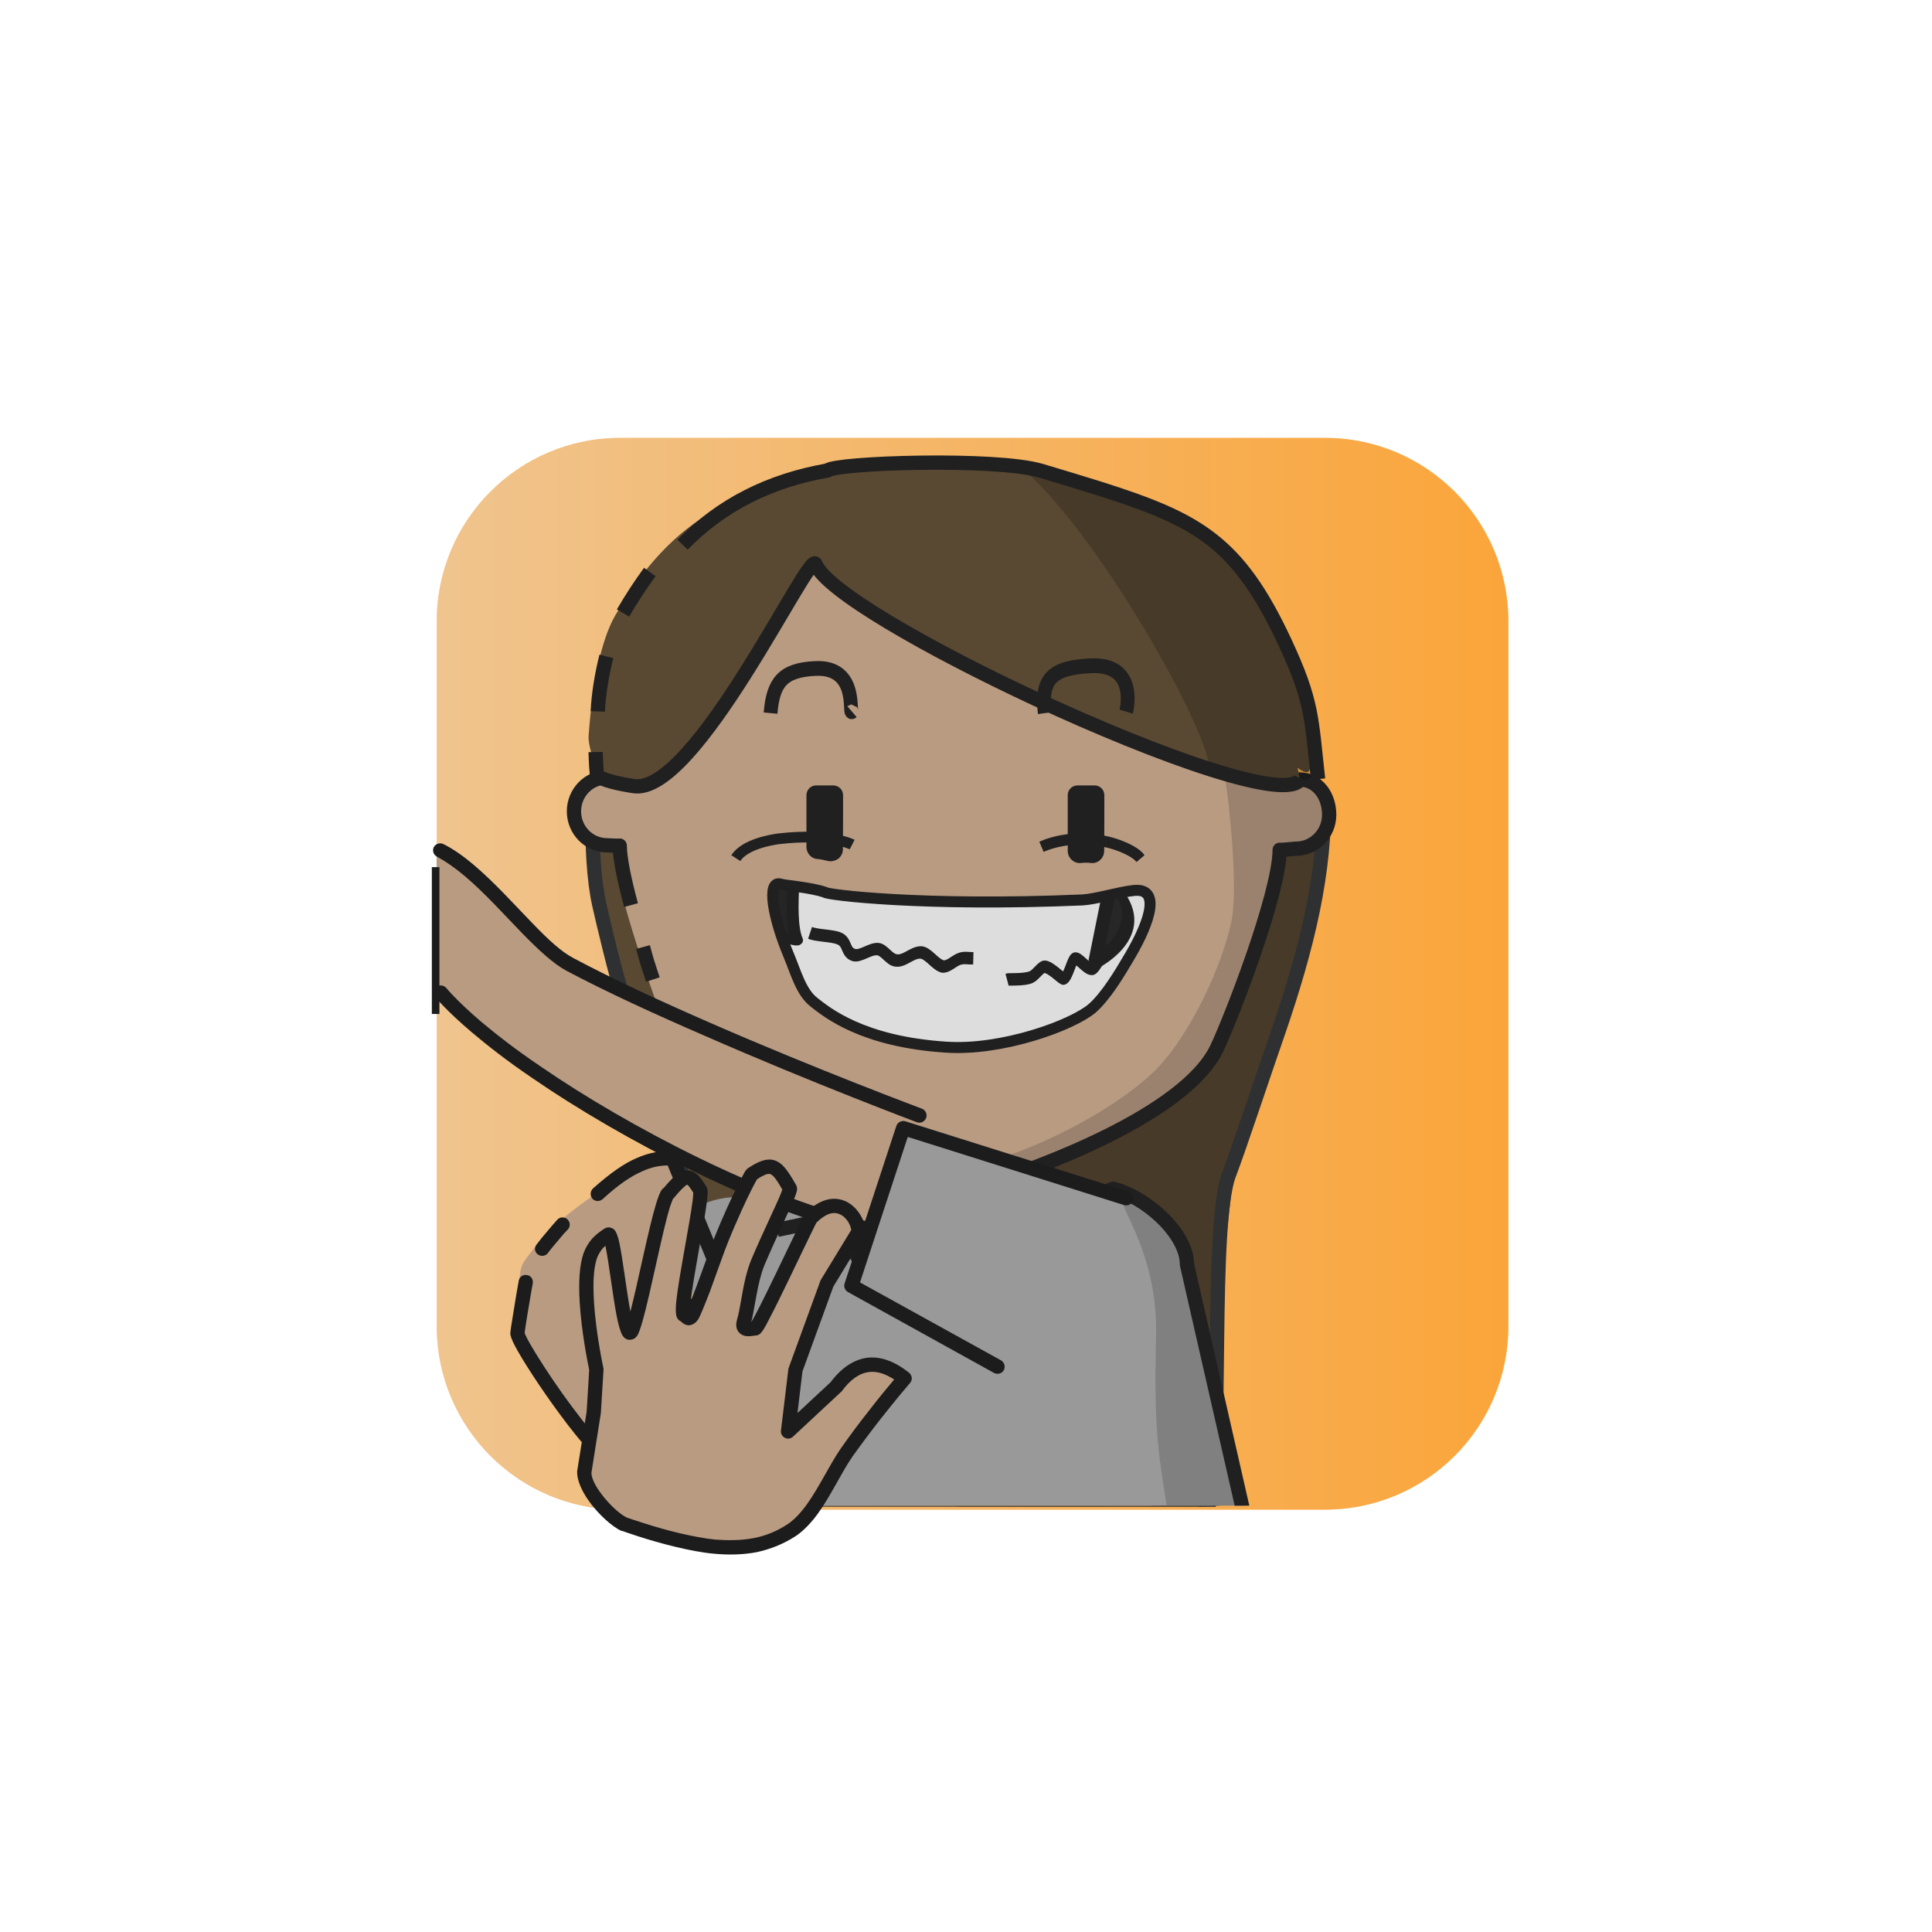 <?xml version="1.0" encoding="UTF-8" standalone="no"?>
<!DOCTYPE svg PUBLIC "-//W3C//DTD SVG 1.1//EN" "http://www.w3.org/Graphics/SVG/1.1/DTD/svg11.dtd">
<svg xmlns="http://www.w3.org/2000/svg" xmlns:xlink="http://www.w3.org/1999/xlink" xmlns:serif="http://www.serif.com/" width="100%" height="100%" viewBox="0 0 541 541" version="1.1" xml:space="preserve" style="fill-rule:evenodd;clip-rule:evenodd;stroke-linejoin:round;stroke-miterlimit:2;">
    <g transform="matrix(1,0,0,1,-9956,-722)">
        <g id="Rover" transform="matrix(0.92,0,0,1.307,9991.03,709.724)">
            <rect x="-37.05" y="10.062" width="586.957" height="413.292" style="fill:none;"/>
            <g transform="matrix(1.602,0,0,1.182,72.819,85.186)">
                <g id="dessert">
                    <path d="M217.349,48.484C217.349,30.131 201.756,15.253 182.522,15.253L48.59,15.253C29.355,15.253 13.763,30.131 13.763,48.484L13.763,176.277C13.763,194.63 29.355,209.508 48.59,209.508L182.522,209.508C201.756,209.508 217.349,194.63 217.349,176.277L217.349,48.484Z" style="fill:rgb(255,207,148);"/>
                    <clipPath id="_clip1">
                        <path d="M217.349,48.484C217.349,30.131 201.756,15.253 182.522,15.253L48.59,15.253C29.355,15.253 13.763,30.131 13.763,48.484L13.763,176.277C13.763,194.63 29.355,209.508 48.59,209.508L182.522,209.508C201.756,209.508 217.349,194.63 217.349,176.277L217.349,48.484Z"/>
                    </clipPath>
                    <g clip-path="url(#_clip1)">
                        <g transform="matrix(0.535,0,0,0.558,-6.599,-251.659)">
                            <rect x="32.765" y="466.616" width="392.585" height="379.107" style="fill:url(#_Linear2);"/>
                        </g>
                    </g>
                </g>
            </g>
        </g>
    </g>
    <defs>
        <linearGradient id="_Linear2" x1="0" y1="0" x2="1" y2="0" gradientUnits="userSpaceOnUse" gradientTransform="matrix(559.804,7.5,-8.202,511.836,-19.922,646.13)"><stop offset="0" style="stop-color:rgb(238,201,155);stop-opacity:1"/><stop offset="1" style="stop-color:rgb(254,155,31);stop-opacity:1"/></linearGradient>
    </defs>
<g transform="matrix(1,0,0,1,-3288,-10013)">
        <g id="MVQUky_b1_h16_bg_longNeat" transform="matrix(0.92,0,0,1.307,3322.64,9999.95)">
            <rect x="-37.05" y="10.062" width="586.957" height="413.292" style="fill:none;"/>
            <g id="MVQUky_border_mask" transform="matrix(1.602,0,0,1.182,72.819,85.186)">
                <path d="M81.325,15.253L48.59,15.253C29.355,15.253 13.763,30.131 13.763,48.484L13.763,176.277C13.763,194.63 29.355,209.508 48.59,209.508L182.522,209.508C201.756,209.508 217.349,194.63 217.349,176.277C217.349,140.58 217.349,84.182 217.349,48.484C217.349,30.131 201.756,15.253 182.521,15.253L81.325,15.253" style="fill:none;"/>
                <clipPath id="MVQUky__clip1">
                    <path d="M81.325,15.253L48.59,15.253C29.355,15.253 13.763,30.131 13.763,48.484L13.763,176.277C13.763,194.63 29.355,209.508 48.59,209.508L182.522,209.508C201.756,209.508 217.349,194.63 217.349,176.277C217.349,140.58 217.349,84.182 217.349,48.484C217.349,30.131 201.756,15.253 182.521,15.253L81.325,15.253"/>
                </clipPath>
                <g clip-path="url(#MVQUky__clip1)">
                    <g transform="matrix(0.679,0,0,0.648,-262.863,-19.5)">
                        <g id="Hair-back" serif:id="MVQUky_Hair back">
                            <g id="MVQUky_Layer4">
                                <path d="M654.292,161.286C655.385,144.532 594.001,156.338 546.616,156.347C508.912,156.355 452.031,139.032 452.218,160.978C452.327,173.82 453.306,185.61 454.909,192.824C457.144,202.88 458.965,205.311 462.241,217.825C464.832,227.721 467.726,238.413 471.615,247.488C478.193,262.836 482.723,340.741 487.895,356.255C488.9,359.271 495.545,364.736 498.604,366.266C506.61,370.269 518.078,364.864 526.539,365.805C548.112,368.201 568.699,365.036 589.842,365.036C594.32,365.036 607.544,367.466 610.703,366.112C613.53,364.9 621.044,356.08 621.661,353.611C625.323,338.963 627.736,264.453 633.077,250.566C635.754,243.606 640.375,227.715 642.841,220.67C650.588,198.537 652.78,184.446 654.292,161.286Z" style="fill:rgb(89,73,50);"/>
                                <path d="M655.129,157.814C655.351,142.202 567.168,161.191 503.712,157.303C478.044,155.731 490.55,198.092 488.987,219.883C487.805,236.364 502.503,361.86 509.865,345.437C511.697,341.35 607.544,367.466 610.703,366.112C613.53,364.9 622.738,355.455 623.355,352.986C627.017,338.339 626.003,272.527 631.345,258.639C634.022,251.68 636.919,237.384 639.385,230.339C647.535,207.054 654.782,182.283 655.129,157.814Z" style="fill-opacity:0.2;"/>
                                <path d="M451.398,157.865C451.181,168.422 451.738,178.118 453.245,184.896C454.397,190.081 457.851,204.577 459.714,210.134C459.714,210.134 475.78,257.136 476.834,262.245C479.239,273.901 484.471,345.125 488.066,355.911C489.072,358.927 495.545,364.736 498.604,366.266C506.61,370.269 518.078,364.864 526.539,365.805C548.112,368.201 568.699,365.036 589.842,365.036C594.32,365.036 607.544,367.466 610.703,366.112C613.53,364.9 623.411,354.693 624.028,352.224C627.69,337.577 624.146,274.285 629.488,260.397C632.165,253.437 639.562,231.164 642.028,224.118C649.876,201.696 655.973,179.974 656.039,158.106" style="fill:none;stroke:rgb(46,48,50);stroke-width:4px;"/>
                            </g>
                        </g>
                    </g>
                </g>
            </g>
        </g>
    </g><g transform="matrix(1,0,0,1,-3922,-6220)">
        <g id="M4RUy0_Rover" transform="matrix(0.92,0,0,1.307,3957.03,6207.11)">
            <rect x="-37.05" y="10.062" width="586.957" height="413.292" style="fill:none;"/>
            <g transform="matrix(1.602,0,0,1.182,71.469,84.805)">
                <g id="M4RUy0_skins">
                    <g id="Oval-N-white" serif:id="M4RUy0_Oval N white">
                        <path d="M217.349,48.484C217.349,30.131 201.756,15.253 182.522,15.253L48.59,15.253C29.355,15.253 13.763,30.131 13.763,48.484L13.763,176.277C13.763,194.63 29.355,209.508 48.59,209.508L182.522,209.508C201.756,209.508 217.349,194.63 217.349,176.277L217.349,48.484Z" style="fill:none;"/>
                        <clipPath id="M4RUy0__clip1">
                            <path d="M217.349,48.484C217.349,30.131 201.756,15.253 182.522,15.253L48.59,15.253C29.355,15.253 13.763,30.131 13.763,48.484L13.763,176.277C13.763,194.63 29.355,209.508 48.59,209.508L182.522,209.508C201.756,209.508 217.349,194.63 217.349,176.277L217.349,48.484Z"/>
                        </clipPath>
                        <g clip-path="url(#M4RUy0__clip1)">
                            <g id="M4RUy0_skin2" transform="matrix(0.416,0,0,0.564,8.745,-26.529)">
                                <g>
                                    <g transform="matrix(1.63,0,0,1.148,-861.8,-526.88)">
                                        <path d="M653.995,745.403L626.844,825.589L730.109,826.205L754.744,824.438C754.379,807.425 742.043,784.751 742.407,771.97C742.525,767.841 743.028,756.925 736,754.678L708.423,745.403L708.423,716.914L653.995,716.914L653.995,745.403Z" style="fill:rgb(185,155,130);stroke:rgb(32,32,32);stroke-width:4px;"/>
                                    </g>
                                    <g transform="matrix(1.63,0,0,1.148,-1053.36,-526.88)">
                                        <path d="M739.621,781.29L737.459,802.601C737.451,802.718 737.455,802.834 737.471,802.95L738.738,814.005C738.738,814.005 738.855,824.631 738.855,824.631C739.866,825.167 740.319,825.607 740.869,825.599C741.419,825.592 741.859,825.139 741.851,824.589L742.855,824.575L742.671,813.857C742.67,813.779 742.664,813.701 742.654,813.623L740.953,802.606C740.953,802.606 741.61,781.422 741.61,781.422C741.647,780.873 741.231,780.398 740.682,780.361C740.133,780.325 739.658,780.741 739.621,781.29Z" style="fill:rgb(32,32,32);"/>
                                    </g>
                                    <g transform="matrix(1.63,0,0,1.148,-863.62,-526.88)">
                                        <path d="M739.621,781.417L740.19,802.622C740.19,802.622 738.749,813.669 738.749,813.669C738.74,813.75 738.736,813.831 738.737,813.913L738.855,824.631C739.866,825.167 740.319,825.607 740.869,825.599C741.419,825.592 741.859,825.139 741.851,824.589L742.855,824.575L742.673,813.954C742.673,813.954 743.676,802.909 743.676,802.909C743.687,802.809 743.69,802.709 743.684,802.609L741.611,781.294C741.577,780.745 741.103,780.327 740.554,780.361C740.005,780.395 739.587,780.868 739.621,781.417Z" style="fill:rgb(32,32,32);"/>
                                    </g>
                                </g>
                            </g>
                            <g id="skin21" serif:id="M4RUy0_skin2">
                            </g>
                        </g>
                    </g>
                </g>
            </g>
            <g transform="matrix(1.602,0,0,1.182,71.469,84.805)">
                <g id="M4RUy0_shirts">
                    <g id="M4RUy0_blueShirt">
                        <path d="M217.349,48.484C217.349,30.131 201.756,15.253 182.522,15.253L48.59,15.253C29.355,15.253 13.763,30.131 13.763,48.484L13.763,176.277C13.763,194.63 29.355,209.508 48.59,209.508L182.522,209.508C201.756,209.508 217.349,194.63 217.349,176.277L217.349,48.484Z" style="fill:none;"/>
                        <clipPath id="M4RUy0__clip2">
                            <path d="M217.349,48.484C217.349,30.131 201.756,15.253 182.522,15.253L48.59,15.253C29.355,15.253 13.763,30.131 13.763,48.484L13.763,176.277C13.763,194.63 29.355,209.508 48.59,209.508L182.522,209.508C201.756,209.508 217.349,194.63 217.349,176.277L217.349,48.484Z"/>
                        </clipPath>
                        <g clip-path="url(#M4RUy0__clip2)">
                            <g transform="matrix(0.835,0,0,0.796,-128.461,-41.088)">
                                <path d="M231.246,276.63L224.616,255.898C224.616,248.626 232.518,244.542 239.79,244.542L266.403,248.3C265.874,249.649 265.592,251.068 265.592,252.533C265.592,261.364 275.842,268.533 288.467,268.533C301.092,268.533 311.342,261.364 311.342,252.533C311.342,251.068 311.06,249.649 310.532,248.3L324.256,242.66C331.528,242.66 342.273,252.598 342.273,259.87C342.273,259.87 357.091,317.261 355.019,316.861L349.646,344.332L238.526,346.853L240.472,312.841L239.016,301.524C237.944,301.324 240.206,279.946 240.006,278.074L231.246,276.63Z" style="fill:rgb(153,153,153);"/>
                            </g>
                            <g transform="matrix(0.835,0,0,0.796,-128.461,-41.088)">
                                <path d="M349.646,344.332C349.646,344.332 340.271,333.881 338.444,321.388C336.095,305.327 334.343,300.924 335.001,276.281C335.425,260.411 328.874,250.054 327.743,246.846C326.113,242.229 332.964,246.846 332.964,246.846C337.557,247.349 340.264,255.445 342.273,259.87C342.273,259.87 357.091,317.261 355.019,316.861L349.646,344.332Z" style="fill:rgb(32,32,32);fill-opacity:0.2;"/>
                            </g>
                            <g transform="matrix(0.835,0,0,0.796,-128.461,-41.088)">
                                <path d="M248.813,252.011L266.403,248.3C265.874,249.649 265.592,251.068 265.592,252.533C265.592,261.364 275.842,268.533 288.467,268.533C301.092,268.533 311.342,261.364 311.342,252.533C311.342,251.068 311.06,249.649 310.532,248.3L325.235,242.66C332.437,244.422 342.036,252.657 342.036,259.929L355.019,316.861" style="fill:none;stroke:rgb(32,32,32);stroke-width:3.25px;"/>
                            </g>
                            <g transform="matrix(0.679,0,0,0.648,-87.407,-8.989)">
                                <path d="M237.775,349.642C238.228,349.55 238.018,349.262 237.657,348.982C237.669,348.778 237.682,348.549 237.673,348.329C237.539,344.984 237.543,337.581 237.613,332.287C237.617,331.899 237.549,331.108 237.422,330.12C237.11,327.705 236.453,323.891 236.459,322.857L235.941,294.929C235.955,294.408 235.544,293.975 235.024,293.961C234.504,293.947 234.07,294.357 234.056,294.878C233.71,299.824 233.305,305.584 232.974,311.628C232.772,315.297 232.617,319.06 232.447,322.799C232.435,323.209 232.489,323.994 232.596,324.963C232.866,327.424 233.477,331.289 233.463,332.248C233.432,337.616 233.476,345.123 233.651,348.514C233.698,349.441 233.765,350.105 233.828,350.415C234.064,351.574 234.83,351.938 235.086,352.042C236.105,352.466 237.277,351.983 237.701,350.964C237.882,350.528 237.898,350.064 237.775,349.642ZM236.925,348.507C237.239,348.706 237.484,348.983 237.643,349.302C237.638,349.524 237.658,349.665 237.757,349.647L237.775,349.642C237.742,349.525 237.697,349.411 237.643,349.302C237.644,349.208 237.651,349.099 237.657,348.982C237.43,348.804 237.143,348.629 236.925,348.507Z" style="fill:rgb(32,32,32);"/>
                            </g>
                        </g>
                    </g>
                </g>
            </g>
            <g id="M4RUy0_border_mask" transform="matrix(1.602,0,0,1.182,72.819,85.186)">
                <path d="M217.349,48.484C217.349,30.131 201.756,15.253 182.522,15.253L48.59,15.253C29.355,15.253 13.763,30.131 13.763,48.484L13.763,176.277C13.763,194.63 29.355,209.508 48.59,209.508L182.522,209.508C201.756,209.508 217.349,194.63 217.349,176.277L217.349,48.484Z" style="fill:none;"/>
            </g>
            <g transform="matrix(1.031,-0.242,0.343,0.726,-13228.7,-9911.19)">
                <path d="M7459.06,16581.1L7478.48,16546.6C7478.48,16546.6 7491.79,16546.9 7494.57,16550.8C7491.79,16546.9 7500.73,16507.4 7500.73,16507.4C7494.38,16505.2 7473.13,16509.9 7460.6,16516.3C7458.42,16517.4 7453.19,16520.8 7451.86,16522C7450.08,16523.5 7449.06,16526.9 7448.8,16527.7L7443.81,16539.4C7443.81,16539.4 7454.11,16577.3 7459.06,16581.1Z" style="fill:rgb(185,155,130);"/>
            </g>
            <g transform="matrix(1.031,-0.242,0.343,0.726,-13228.7,-9911.19)">
                <path d="M7456.56,16576.1C7456.43,16575.9 7456.3,16575.7 7456.19,16575.4C7454.5,16571.8 7452.46,16565.9 7450.64,16560C7448.82,16554 7447.24,16547.9 7446.47,16544C7446.26,16542.9 7446.11,16542 7446.04,16541.3C7446.03,16541.1 7446.02,16540.8 7446.02,16540.7C7446.28,16540.1 7447.32,16538.1 7448.47,16535.9C7450.23,16532.6 7452.29,16528.7 7452.54,16528.3C7453.09,16527.3 7452.77,16526.1 7451.82,16525.6C7450.86,16525 7449.64,16525.3 7449.08,16526.3C7448.79,16526.8 7446.15,16531.7 7444.25,16535.4C7443.12,16537.5 7442.25,16539.3 7442.16,16539.6C7442.14,16539.6 7442.13,16539.7 7442.12,16539.7C7441.99,16540.2 7441.99,16541.4 7442.24,16543C7442.95,16547.6 7445.41,16556.9 7448.07,16565.1C7449.75,16570.3 7451.51,16575.1 7452.96,16577.9C7453.98,16579.9 7455.05,16581.1 7455.77,16581.5C7456.69,16582 7457.81,16581.6 7458.36,16580.8L7479.17,16548C7479.17,16548 7503.35,16552.2 7503.35,16552.2C7503.95,16552.4 7504.57,16552.2 7505.03,16551.8C7505.49,16551.4 7505.73,16550.8 7505.69,16550.1L7502.73,16507.2C7502.67,16506.4 7502.13,16505.7 7501.36,16505.5C7498.22,16504.4 7495.13,16503.8 7491.17,16504.2C7487.48,16504.5 7483,16505.8 7476.93,16508.4C7475.92,16508.9 7475.46,16510.1 7475.91,16511.1C7476.35,16512.1 7477.53,16512.5 7478.54,16512.1C7484.09,16509.6 7488.17,16508.5 7491.55,16508.2C7494.34,16507.9 7496.61,16508.2 7498.83,16508.9C7498.83,16508.9 7501.52,16547.9 7501.52,16547.9C7501.52,16547.9 7478.55,16543.8 7478.55,16543.8C7477.75,16543.6 7476.95,16544 7476.51,16544.7L7456.56,16576.1Z" style="fill:rgb(28,28,28);"/>
            </g>
            <g transform="matrix(1.031,-0.242,0.343,0.726,-13228.7,-9911.19)">
                <path d="M7464.77,16513.5C7463.86,16514 7462.72,16514.7 7461.56,16515.4C7459.87,16516.4 7458.13,16517.5 7456.99,16518.3C7456.07,16518.9 7455.82,16520.1 7456.43,16521C7457.04,16521.9 7458.28,16522.2 7459.2,16521.6C7460.31,16520.8 7461.99,16519.8 7463.62,16518.8C7464.69,16518.1 7465.74,16517.5 7466.59,16517.1C7467.57,16516.6 7467.96,16515.4 7467.46,16514.4C7466.96,16513.4 7465.75,16513 7464.77,16513.5Z" style="fill:rgb(28,28,28);"/>
            </g>
        </g>
    </g><g transform="matrix(1,0,0,1,-769,-1229)">
        <g id="Wj6UdD_Avatar_ssal" transform="matrix(0.92,0,0,1.307,803.469,1216.14)">
            <rect x="-37.05" y="10.062" width="586.957" height="413.292" style="fill:none;"/>
            <g transform="matrix(1.602,0,0,1.182,71.469,84.805)">
                <g id="Wj6UdD_skins">
                    <g id="Diamond-Face-White" serif:id="Wj6UdD_Diamond Face White">
                        <path d="M217.349,48.484C217.349,30.131 201.756,15.253 182.522,15.253L48.59,15.253C29.355,15.253 13.763,30.131 13.763,48.484L13.763,176.277C13.763,194.63 29.355,209.508 48.59,209.508L182.522,209.508C201.756,209.508 217.349,194.63 217.349,176.277L217.349,48.484Z" style="fill:none;"/>
                        <clipPath id="Wj6UdD__clip1">
                            <path d="M217.349,48.484C217.349,30.131 201.756,15.253 182.522,15.253L48.59,15.253C29.355,15.253 13.763,30.131 13.763,48.484L13.763,176.277C13.763,194.63 29.355,209.508 48.59,209.508L182.522,209.508C201.756,209.508 217.349,194.63 217.349,176.277L217.349,48.484Z"/>
                        </clipPath>
                        <g clip-path="url(#Wj6UdD__clip1)">
                            <g id="Wj6UdD_skin2" transform="matrix(0.416,0,0,0.564,8.745,-26.529)">
                                <g transform="matrix(1.63,0,0,1.148,-1172.53,-2972.84)">
                                    <path d="M864.16,2864.12C860.114,2864.24 856.085,2863.56 852.301,2862.13C832.992,2854.62 799.821,2838.67 794.664,2825.71C790.777,2815.95 778.115,2780.67 778.03,2769.69C777.505,2769.78 776.834,2769.24 776.283,2769.24C771.151,2769.24 766.985,2764.98 766.985,2759.73C766.985,2754.48 771.151,2750.22 776.283,2750.22C777.408,2750.22 778.486,2750.43 779.484,2750.8C787.741,2705.8 826.123,2671.9 873.489,2671.9C920.892,2671.9 958.583,2706.45 966.797,2751.5C967.865,2751.06 969.031,2750.82 970.252,2750.82C975.384,2750.82 978.596,2755.44 978.596,2760.68C978.596,2765.93 974.43,2770.19 969.298,2770.19C968.651,2770.19 965.336,2770.63 964.727,2770.5C964.638,2782.94 947.912,2822.2 944.396,2830.64C938.364,2845.13 886.986,2863.79 883.043,2863.58C882.992,2863.56 882.939,2863.56 882.886,2863.56C882.875,2863.55 871.459,2863.9 864.16,2864.12Z" style="fill:rgb(185,155,130);"/>
                                </g>
                                <g transform="matrix(1.63,0,0,1.148,-1172.53,-2972.84)">
                                    <path d="M782.977,2785.98C781.125,2779.09 779.835,2772.98 779.806,2769.33C779.282,2769.43 776.834,2769.24 776.283,2769.24C771.151,2769.24 766.985,2764.98 766.985,2759.73C766.985,2754.48 771.151,2750.22 776.283,2750.22C777.408,2750.22 778.486,2750.43 779.484,2750.8C787.741,2705.8 826.123,2671.9 873.489,2671.9C920.892,2671.9 958.583,2706.45 966.797,2751.5C967.865,2751.06 969.031,2750.82 970.252,2750.82C975.384,2750.82 978.596,2755.44 978.596,2760.68C978.596,2765.93 974.43,2770.19 969.298,2770.19C968.651,2770.19 965.336,2770.63 964.727,2770.5C964.638,2782.94 951.064,2817.76 947.137,2826.02C938.242,2844.73 896.327,2859.82 883.335,2863.86C880.753,2864.52 878.096,2864.83 875.431,2864.81C872.226,2864.84 868.338,2864.8 868.338,2864.8C865.327,2864.82 841.488,2858.47 824.646,2847.78" style="fill:none;stroke:rgb(32,32,32);stroke-width:4px;"/>
                                </g>
                                <g transform="matrix(1.63,0,0,1.148,-1172.53,-2972.84)">
                                    <path d="M815.887,2842.19C811.429,2839.36 811.013,2839.5 807.316,2836.62" style="fill:none;stroke:rgb(32,32,32);stroke-width:4px;"/>
                                </g>
                                <g transform="matrix(1.63,0,0,1.148,-1172.53,-2972.84)">
                                    <path d="M799.145,2829C795.797,2825.92 796.278,2825.81 795.286,2823.31C794.407,2821.11 795.052,2822.57 793.615,2818.5" style="fill:none;stroke:rgb(32,32,32);stroke-width:4px;"/>
                                </g>
                                <g transform="matrix(1.63,0,0,1.148,-1172.53,-2972.84)">
                                    <path d="M789.096,2806.82C787.361,2801.46 787.727,2802.91 786.332,2797.72" style="fill:none;stroke:rgb(32,32,32);stroke-width:4px;"/>
                                </g>
                                <g transform="matrix(2.005,0,0,1.412,-329.647,-22.317)">
                                    <g id="Wj6UdD_shadow_norm">
                                        <path d="M289.848,239.971C286.496,240.132 270.888,236.759 269.047,235.063C266.671,232.875 281.963,234.985 288.04,235.279C298.411,235.78 322.66,225.143 334.938,213.687C342.013,207.085 349.852,192.172 352.765,179.885C354.551,172.349 352.513,153.188 351.442,146.296C348.841,129.564 345.04,122.302 344.908,121.983C332.488,91.857 277.797,82.791 289.848,82.791C328.387,82.791 359.764,111.131 366.442,147.75C367.31,147.394 368.258,147.198 369.251,147.198C373.423,147.198 374.713,151.261 374.713,155.527C374.713,159.793 371.625,162.417 367.453,162.417C366.927,162.417 364.366,162.999 363.87,162.894C364.516,167.562 349.041,212.462 345.898,214.59C331.439,224.38 304.44,239.268 289.848,239.971Z" style="fill:rgb(32,32,32);fill-opacity:0.2;"/>
                                    </g>
                                </g>
                            </g>
                        </g>
                    </g>
                </g>
            </g>
        </g>
    </g><g transform="matrix(1,0,0,1,-2635,-10013)">
        <g id="ox4UO9_b1_h16_fg_longNeat" transform="matrix(0.92,0,0,1.307,2669.3,9999.95)">
            <rect x="-37.05" y="10.062" width="586.957" height="413.292" style="fill:none;"/>
            <g transform="matrix(1.087,0,0,0.765,60.776,60.156)">
                <g id="Hair-front" serif:id="ox4UO9_Hair front">
                    <g id="ox4UO9_hair3-1">
                        <g transform="matrix(1,0,0,1,-11471.3,-416.502)">
                            <path d="M11545.9,557.078C11545.7,560.461 11548.9,568.479 11548.7,568.479C11551.8,570.589 11557,570.045 11558.3,570.287C11575.6,573.441 11607.2,504.773 11608.9,509.053C11612.9,518.967 11679.5,555.277 11717.2,566.189C11733.7,570.973 11744.4,570.039 11744.9,568.756C11745,568.656 11744.8,567.617 11744.4,565.968C11747.3,567.971 11747.9,567.367 11748.1,564.822C11748.9,548.786 11748,546.279 11740.8,530.901C11727.7,502.828 11715.6,497.015 11688.5,488.353C11685.2,487.309 11669.2,482.422 11665.9,481.431C11653.2,477.671 11611.5,482.58 11609.4,484.73C11600.7,486.78 11590.1,488.959 11581.6,493.624C11570.1,499.915 11561.1,509.973 11553.4,523.217C11549.2,530.396 11546.9,543.232 11545.9,557.078Z" style="fill:rgb(89,73,50);"/>
                        </g>
                        <g transform="matrix(1,0,0,1,-491.973,-1.81)">
                            <path d="M688.615,67.946C711.47,88.034 743.535,147.442 739.891,151.74C739.523,152.174 755.185,155.684 762.997,155.647C766.552,155.63 772.006,152.677 771.791,152.24C771.523,151.694 765.557,125.294 759.846,114.432C743.227,82.821 724.375,80.852 707.644,72.954C702.608,70.577 685.674,65.361 688.615,67.946Z" style="fill-opacity:0.2;"/>
                        </g>
                        <g transform="matrix(1,0,0,1,-376.269,2.589)">
                            <path d="M455.854,115.655C454.551,120.818 453.618,126.608 453.453,131.071" style="fill:none;stroke:rgb(32,32,32);stroke-width:4px;"/>
                        </g>
                        <g transform="matrix(1,0,0,1,-376.269,2.589)">
                            <path d="M655.134,150.044C653.232,132.976 653.652,128.409 645.809,111.604C632.708,83.532 621.36,77.412 594.229,68.75C590.958,67.705 580.9,64.667 577.557,63.677C564.868,59.917 519.92,61.443 517.771,63.593C501.726,66.424 488.144,73.089 477.179,84.384" style="fill:none;stroke:rgb(32,32,32);stroke-width:4px;"/>
                        </g>
                        <g transform="matrix(1,0,0,1,-376.269,2.589)">
                            <path d="M468.013,92.025C465.359,95.643 462.862,99.483 460.512,103.511" style="fill:none;stroke:rgb(32,32,32);stroke-width:4px;"/>
                        </g>
                        <g transform="matrix(1,0,0,1,-491.973,-1.81)">
                            <path d="M568.553,146.848C568.573,148.366 568.788,153.491 569.066,153.643C572.299,155.404 577.799,156.138 579.017,156.361C596.256,159.515 628.505,89.874 630.136,94.187C632.883,101.448 661.5,117.867 691.79,131.971C726.219,148.004 762.809,161.047 766.018,154.255" style="fill:none;stroke:rgb(32,32,32);stroke-width:4px;"/>
                        </g>
                    </g>
                </g>
            </g>
        </g>
    </g><g transform="matrix(1,0,0,1,-786,-4999)">
        <g id="WDaUXm_b1_m9_HappyGrin" transform="matrix(0.92,0,0,1.307,820.486,4986.53)">
            <rect x="-37.05" y="10.062" width="586.957" height="413.292" style="fill:none;"/>
            <g transform="matrix(1.085,0.043,-0.061,0.764,-6222.71,-12086.6)">
                <g id="WDaUXm_mouths">
                    <path d="M6814.7,15699.3C6815.02,15700 6842.63,15701.8 6886.83,15697.4C6890.47,15697 6896.71,15694.7 6900.77,15694C6908.54,15692.5 6906.33,15701.9 6901.11,15712.1C6898.35,15717.5 6894.95,15723.9 6891.32,15727.5C6886.03,15732.6 6866.74,15740.9 6850.99,15740.7C6827.58,15740.5 6817.22,15732.9 6813.35,15730.2C6809.59,15727.6 6807.83,15722.1 6805.54,15717.4C6800.66,15707.4 6798.12,15696.9 6802.12,15697.7C6803.66,15698.1 6810.3,15698.1 6814.7,15699.3Z" style="fill:rgb(221,221,221);"/>
                    <clipPath id="WDaUXm__clip1">
                        <path d="M6814.7,15699.3C6815.02,15700 6842.63,15701.8 6886.83,15697.4C6890.47,15697 6896.71,15694.7 6900.77,15694C6908.54,15692.5 6906.33,15701.9 6901.11,15712.1C6898.35,15717.5 6894.95,15723.9 6891.32,15727.5C6886.03,15732.6 6866.74,15740.9 6850.99,15740.7C6827.58,15740.5 6817.22,15732.9 6813.35,15730.2C6809.59,15727.6 6807.83,15722.1 6805.54,15717.4C6800.66,15707.4 6798.12,15696.9 6802.12,15697.7C6803.66,15698.1 6810.3,15698.1 6814.7,15699.3Z"/>
                    </clipPath>
                    <g clip-path="url(#WDaUXm__clip1)">
                        <g transform="matrix(1.414,-0.137,0.119,1.229,-4687.81,-2673.69)">
                            <path d="M6806.72,15698.1C6808.14,15697.5 6804.89,15714 6806.84,15719.6C6806.93,15719.9 6802.08,15718.1 6801.96,15717.8C6797.41,15706.9 6801.1,15700.8 6806.12,15698.4C6806.32,15698.3 6806.51,15698.2 6806.72,15698.1Z" style="fill:rgb(37,37,37);stroke:rgb(32,32,32);stroke-width:2.32px;"/>
                        </g>
                        <g transform="matrix(3.309,1.738,-0.786,1.496,-3552.14,-19781.8)">
                            <path d="M6888.61,15709.5L6890.66,15722.3C6890.66,15722.3 6893.4,15712.4 6888.61,15709.5Z" style="fill:rgb(39,39,39);stroke:rgb(32,32,32);stroke-width:1.06px;"/>
                        </g>
                        <g transform="matrix(1.003,-0.119,0.04,1.277,-1022.65,-4001.29)">
                            <path d="M7213.77,16112.1C7212.52,16112.1 7211.13,16111.7 7209.74,16112.1C7208.27,16112.5 7206.81,16113.7 7205.36,16113.5C7203.15,16113 7201.14,16110.2 7199.01,16110.1C7196.55,16110 7194.53,16112 7192.14,16111.5C7190.38,16111.2 7188.88,16109 7187.17,16108.8C7185.13,16108.5 7182.47,16110.2 7180.65,16109.8C7177.9,16109.1 7178.87,16106.8 7176.21,16105.9C7174.4,16105.2 7169.94,16105 7168.17,16104.3" style="fill:none;stroke:rgb(32,32,32);stroke-width:2.72px;"/>
                        </g>
                        <g transform="matrix(0.989,-0.203,0.148,1.269,-2655.61,-3258.56)">
                            <path d="M7217.62,16110.8C7218.02,16110.7 7222.49,16111.5 7224.44,16111C7225.76,16110.7 7227.27,16109 7228.33,16109.2C7230.23,16109.6 7232.84,16112.5 7233.44,16112.4C7234.67,16112.2 7235.9,16108.6 7236.74,16108.4C7238.02,16108.2 7239.84,16111.2 7241.6,16111.2C7242.66,16111.1 7245.06,16107.5 7246.12,16107.2" style="fill:none;stroke:rgb(32,32,32);stroke-width:2.72px;"/>
                        </g>
                    </g>
                    <path d="M6814.7,15699.3C6815.02,15700 6842.63,15701.8 6886.83,15697.4C6890.47,15697 6896.71,15694.7 6900.77,15694C6908.54,15692.5 6906.33,15701.9 6901.11,15712.1C6898.35,15717.5 6894.95,15723.9 6891.32,15727.5C6886.03,15732.6 6866.74,15740.9 6850.99,15740.7C6827.58,15740.5 6817.22,15732.9 6813.35,15730.2C6809.59,15727.6 6807.83,15722.1 6805.54,15717.4C6800.66,15707.4 6798.12,15696.9 6802.12,15697.7C6803.66,15698.1 6810.3,15698.1 6814.7,15699.3Z" style="fill:none;stroke:rgb(32,32,32);stroke-width:3.08px;"/>
                </g>
            </g>
        </g>
    </g><g transform="matrix(1,0,0,1,-3213,-6220)">
        <g id="M7XUEX_Rover" transform="matrix(0.92,0,0,1.307,3247.69,6207.11)">
            <rect x="-37.05" y="10.062" width="586.957" height="413.292" style="fill:none;"/>
            <g transform="matrix(1.087,0,0,0.765,-7958.47,-12366)">
                <path d="M7544.26,16490C7544.26,16490 7482.63,16466.8 7446.4,16447.7C7436.4,16442.4 7422.46,16421.7 7409.06,16414.8L7409.06,16454.1C7409.06,16454.1 7417.24,16464.4 7437.11,16478C7460.94,16494.3 7499.32,16514.8 7530.2,16521.8" style="fill:rgb(185,155,130);"/>
            </g>
            <g transform="matrix(1.087,0,0,0.765,-7958.47,-12366)">
                <path d="M7408.66,16456.8C7408.66,16456.8 7411.59,16460.5 7419.03,16466.8C7423.17,16470.3 7428.73,16474.7 7435.98,16479.6C7448.17,16488 7464.14,16497.4 7480.98,16505.6C7497.3,16513.6 7514.45,16520.3 7529.76,16523.8C7530.84,16524 7531.91,16523.4 7532.15,16522.3C7532.4,16521.2 7531.72,16520.1 7530.64,16519.9C7515.6,16516.5 7498.77,16509.8 7482.73,16502C7466.08,16493.9 7450.29,16484.6 7438.24,16476.3C7431.12,16471.5 7425.67,16467.2 7421.61,16463.8C7414.58,16457.8 7411.79,16454.3 7411.79,16454.3C7411.1,16453.5 7409.84,16453.3 7408.98,16454C7408.12,16454.7 7407.97,16456 7408.66,16456.8Z" style="fill:rgb(28,28,28);"/>
            </g>
            <g transform="matrix(1.087,0,0,0.765,-7958.47,-12366)">
                <path d="M7544.97,16488.1C7544.97,16488.1 7515.77,16477.2 7485.77,16464.1C7472.25,16458.2 7458.57,16451.9 7447.33,16445.9C7443.88,16444.1 7440.09,16440.5 7436.03,16436.3C7430.79,16430.9 7425.15,16424.6 7419.33,16419.7C7416.59,16417.4 7413.8,16415.4 7410.99,16414C7410.02,16413.5 7408.81,16413.9 7408.3,16414.8C7407.79,16415.8 7408.17,16417 7409.15,16417.5C7411.71,16418.9 7414.26,16420.7 7416.77,16422.8C7422.48,16427.6 7428.01,16433.8 7433.16,16439.1C7437.57,16443.6 7441.73,16447.5 7445.47,16449.5C7456.78,16455.5 7470.56,16461.8 7484.18,16467.7C7514.27,16480.9 7543.56,16491.9 7543.56,16491.9C7544.59,16492.3 7545.75,16491.7 7546.13,16490.7C7546.52,16489.7 7546,16488.5 7544.97,16488.1Z" style="fill:rgb(28,28,28);"/>
            </g>
            <g transform="matrix(1.087,0,0,0.677,-97.237,-3771.09)">
                <path d="M176.747,5859.28L176.747,5905.75" style="fill:none;stroke:rgb(28,28,28);stroke-width:2.12px;"/>
            </g>
            <g transform="matrix(1.082,0.072,-0.102,0.762,-6241.26,-12860.2)">
                <path d="M7606.47,16508L7542.4,16494.4L7532.1,16539.6L7574.97,16558.4" style="fill:rgb(153,153,153);"/>
                <path d="M7606.89,16506.1L7542.82,16492.4C7541.75,16492.2 7540.69,16492.9 7540.45,16493.9L7530.15,16539.2C7529.94,16540.1 7530.42,16541.1 7531.3,16541.5L7574.17,16560.2C7575.18,16560.6 7576.36,16560.2 7576.81,16559.2C7577.25,16558.1 7576.78,16557 7575.77,16556.5L7534.42,16538.5C7534.42,16538.5 7543.91,16496.7 7543.91,16496.7C7543.91,16496.7 7606.05,16510 7606.05,16510C7607.13,16510.2 7608.19,16509.5 7608.42,16508.5C7608.65,16507.4 7607.96,16506.3 7606.89,16506.1Z" style="fill:rgb(28,28,28);"/>
            </g>
            <g transform="matrix(0.959,-0.112,0.159,0.675,-9644.4,-10030.8)">
                <path d="M7463.77,16597.3C7463.77,16597.3 7479.52,16606 7490.56,16608.8C7498.21,16610.8 7506.64,16611.6 7515.45,16607.5C7523.35,16603.9 7529.99,16592.8 7536.08,16586.6C7546.56,16575.8 7557.82,16566.6 7557.82,16566.6C7551.02,16559 7543.81,16558.4 7536.12,16565.8L7519.09,16577L7524.55,16558.4L7538.65,16533.4L7551.11,16518.9C7551.75,16514.7 7547.37,16505 7537.15,16512.2C7536.24,16512.8 7515.22,16544 7514.16,16543.5C7513.78,16543.4 7509.42,16544.1 7511.14,16540.7C7512.95,16537 7515.15,16528.3 7518.57,16523C7524.93,16513 7532.4,16502.9 7532.1,16502C7529.24,16494.4 7528.1,16492.6 7521.22,16495.6C7520.39,16496 7511.04,16509.2 7505.89,16518.5C7502.3,16525 7498.57,16531.6 7495.94,16535.6C7494.02,16538.5 7493.4,16535.8 7492.94,16535.7C7490.73,16535.2 7505.15,16500 7504.29,16497.9C7501.96,16492.3 7500.92,16491.6 7494.38,16497.3C7491.71,16497.6 7477.7,16538.2 7475.4,16538.4C7472.84,16538.6 7475.73,16506.2 7473.7,16507C7470.78,16508.2 7468.48,16510 7467.04,16512.5C7461.71,16522.1 7463.07,16548 7463.07,16548L7460.04,16561.2L7454.07,16579.1C7453.1,16584.3 7459.56,16594.5 7463.77,16597.3Z" style="fill:rgb(185,155,130);"/>
                <path d="M7495.66,16531.9C7497.79,16524.3 7503.67,16509 7505.74,16502C7506.25,16500.3 7506.53,16499.1 7506.56,16498.4C7506.59,16497.8 7506.47,16497.3 7506.36,16497.1C7505.64,16495.4 7505.02,16494.1 7504.37,16493.2C7503.67,16492.3 7502.91,16491.7 7502.08,16491.4C7501.19,16491.1 7500.19,16491 7498.99,16491.4C7497.62,16491.9 7495.77,16493.2 7493.18,16495.4C7492.94,16495.5 7492.68,16495.7 7492.43,16495.9C7491.83,16496.5 7490.92,16498 7489.9,16500.1C7486.34,16507.3 7480.32,16523.4 7476.53,16531.9C7476.39,16525.2 7476.89,16514.9 7476.64,16509.9C7476.54,16507.8 7476.16,16506.4 7475.83,16505.9C7475.45,16505.3 7474.98,16505.1 7474.55,16504.9C7474.03,16504.7 7473.47,16504.7 7472.89,16504.9C7471.23,16505.6 7469.75,16506.4 7468.47,16507.4C7467.11,16508.5 7465.97,16509.9 7465.09,16511.4C7463.15,16514.9 7461.98,16520.4 7461.37,16526.2C7460.35,16535.7 7460.74,16545.9 7460.82,16547.8C7460.82,16547.8 7457.89,16560.6 7457.89,16560.6C7457.89,16560.6 7451.94,16578.4 7451.94,16578.4C7451.91,16578.5 7451.89,16578.6 7451.87,16578.7C7451.4,16581.2 7452.29,16584.8 7454.01,16588.3C7456.27,16592.9 7459.85,16597.4 7462.53,16599.2C7462.58,16599.2 7462.64,16599.2 7462.69,16599.2C7462.69,16599.2 7470.28,16603.5 7478.67,16607C7482.49,16608.6 7486.48,16610.1 7490.01,16611C7494.21,16612.1 7498.63,16612.8 7503.21,16612.7C7507.48,16612.5 7511.89,16611.6 7516.39,16609.6C7519.09,16608.3 7521.67,16606.3 7524.12,16603.9C7529.06,16599 7533.5,16592.4 7537.68,16588.1C7541.26,16584.5 7544.94,16581 7548.21,16578C7554.44,16572.3 7559.24,16568.3 7559.24,16568.3C7559.71,16567.9 7560.01,16567.4 7560.05,16566.8C7560.1,16566.2 7559.9,16565.6 7559.49,16565.1C7555.56,16560.7 7551.45,16558.5 7547.28,16558.3C7543.24,16558.2 7539.02,16559.9 7534.73,16564C7534.73,16564 7522.95,16571.8 7522.95,16571.8C7522.95,16571.8 7526.62,16559.2 7526.62,16559.2C7526.62,16559.2 7540.49,16534.6 7540.49,16534.6C7540.49,16534.6 7552.8,16520.3 7552.8,16520.3C7553.07,16520 7553.25,16519.6 7553.32,16519.2C7553.81,16516 7551.99,16510.4 7547.69,16508.3C7544.89,16506.9 7540.94,16506.8 7535.87,16510.3C7535.68,16510.5 7534.65,16511.7 7533.22,16513.7C7529,16519.6 7519.57,16533.3 7514.98,16539.3C7514.4,16540.1 7513.75,16540.8 7513.37,16541.3L7513.33,16541.3C7514.6,16538.5 7516.08,16533.5 7518.01,16529C7518.75,16527.3 7519.56,16525.6 7520.46,16524.2C7525.23,16516.7 7530.63,16509.1 7532.91,16505.4C7533.63,16504.3 7534.06,16503.4 7534.2,16503C7534.45,16502.2 7534.32,16501.6 7534.19,16501.3C7533.09,16498.3 7532.2,16496.2 7531.21,16494.8C7530.25,16493.4 7529.17,16492.6 7527.87,16492.2C7526.13,16491.7 7523.79,16492 7520.32,16493.6C7520.12,16493.6 7519.58,16494 7518.94,16494.7C7518.06,16495.8 7516.38,16498 7514.38,16500.9C7511.07,16505.7 7506.84,16512.1 7503.93,16517.4C7501.97,16520.9 7499.97,16524.5 7498.13,16527.7C7497.26,16529.2 7496.43,16530.6 7495.66,16531.9ZM7529.71,16502C7529.55,16502.3 7529.33,16502.7 7529.1,16503.1C7526.83,16506.8 7521.45,16514.3 7516.69,16521.8C7515.66,16523.4 7514.74,16525.3 7513.9,16527.2C7511.9,16531.9 7510.43,16537.1 7509.13,16539.7C7508.04,16541.9 7508.53,16543.3 7509.2,16544.2C7509.63,16544.7 7510.25,16545.2 7510.99,16545.4C7511.93,16545.7 7513.14,16545.7 7513.8,16545.7L7513.8,16545.7C7514.35,16545.8 7515.14,16545.8 7515.97,16545C7516.45,16544.6 7517.36,16543.6 7518.52,16542C7523.14,16536 7532.62,16522.2 7536.86,16516.3C7537.68,16515.1 7538.29,16514.3 7538.62,16513.9C7541.69,16511.8 7544,16511.4 7545.72,16512.3C7547.93,16513.4 7548.96,16516.1 7548.94,16518C7548.94,16518 7536.95,16531.9 7536.95,16531.9C7536.86,16532 7536.77,16532.1 7536.7,16532.3L7522.6,16557.3C7522.52,16557.4 7522.45,16557.6 7522.4,16557.7L7516.94,16576.4C7516.68,16577.3 7517.01,16578.2 7517.76,16578.8C7518.51,16579.4 7519.54,16579.4 7520.32,16578.9L7537.36,16567.6C7537.47,16567.6 7537.58,16567.5 7537.68,16567.4C7540.93,16564.2 7544.04,16562.7 7547.1,16562.8C7549.67,16562.9 7552.12,16564.2 7554.54,16566.4C7552.56,16568.1 7549.16,16571 7545.19,16574.7C7541.86,16577.7 7538.12,16581.3 7534.48,16585C7530.32,16589.3 7525.89,16595.8 7520.98,16600.7C7518.92,16602.7 7516.78,16604.4 7514.51,16605.5C7510.61,16607.3 7506.78,16608.1 7503.07,16608.2C7498.92,16608.3 7494.91,16607.6 7491.11,16606.7C7487.78,16605.8 7484.02,16604.4 7480.41,16602.9C7472.76,16599.7 7465.79,16595.8 7464.94,16595.4L7464.94,16595.4C7463.07,16594.1 7460.76,16591.2 7458.96,16588.1C7457.25,16585.1 7455.9,16581.9 7456.24,16579.7C7456.24,16579.7 7462.16,16561.9 7462.16,16561.9C7462.19,16561.8 7462.21,16561.8 7462.22,16561.7L7465.25,16548.5C7465.3,16548.3 7465.31,16548.1 7465.3,16547.9C7465.3,16547.9 7464.73,16536.9 7465.82,16526.7C7466.36,16521.6 7467.28,16516.7 7468.99,16513.6C7469.58,16512.6 7470.35,16511.7 7471.28,16510.9C7471.56,16510.7 7471.87,16510.5 7472.18,16510.3C7472.41,16515.4 7471.9,16525.8 7472.06,16532.4C7472.14,16535.6 7472.46,16538 7472.92,16539C7473.59,16540.4 7474.66,16540.7 7475.58,16540.6C7476.05,16540.6 7476.74,16540.4 7477.41,16539.7C7477.96,16539.1 7478.81,16537.6 7479.79,16535.5C7483.55,16527.6 7490.34,16509.2 7494.11,16501.6C7494.63,16500.6 7495.29,16499.6 7495.49,16499.2C7495.62,16499.2 7495.73,16499.1 7495.84,16499C7497.31,16497.7 7498.48,16496.8 7499.44,16496.2C7499.75,16496 7500.02,16495.8 7500.28,16495.7C7500.38,16495.7 7500.51,16495.7 7500.6,16495.6C7500.67,16495.7 7500.85,16496 7500.97,16496.1C7501.33,16496.7 7501.67,16497.5 7502.05,16498.4C7501.96,16498.8 7501.73,16499.8 7501.45,16500.8C7499.32,16507.9 7493.15,16524 7491.17,16531.3C7490.58,16533.5 7490.41,16535.1 7490.53,16535.8C7490.69,16536.7 7491.11,16537.2 7491.6,16537.5C7491.83,16537.8 7492.21,16538.3 7492.5,16538.5C7493.15,16539 7493.9,16539.3 7494.78,16539.1C7495.52,16539 7496.64,16538.6 7497.81,16536.8C7499.01,16535 7500.45,16532.6 7502,16530C7503.85,16526.7 7505.87,16523.1 7507.84,16519.6C7509.44,16516.7 7511.46,16513.4 7513.49,16510.3C7516.8,16505.1 7520.16,16500.4 7521.87,16498.2C7522.09,16497.9 7522.32,16497.7 7522.47,16497.5C7523.59,16497 7524.52,16496.7 7525.32,16496.5C7526.07,16496.4 7526.62,16496.4 7527.07,16496.8C7528.08,16497.7 7528.75,16499.5 7529.71,16502ZM7514.51,16541.3C7514.72,16541.4 7514.88,16541.4 7515,16541.5C7514.85,16541.4 7514.69,16541.4 7514.51,16541.3ZM7493.58,16533.6L7493.63,16533.6L7493.6,16533.6L7493.58,16533.6ZM7493.53,16533.6C7493.49,16533.5 7493.46,16533.5 7493.42,16533.5L7493.53,16533.6Z" style="fill:rgb(28,28,28);"/>
            </g>
        </g>
    </g><g transform="matrix(1,0,0,1,-17682,-17558)">
        <g id="GR3UXm_Rover" transform="matrix(0.92,0,0,1.307,17716.7,17545.6)">
            <rect x="-37.05" y="10.062" width="586.957" height="413.292" style="fill:none;"/>
            <g id="GR3UXm_eyes" transform="matrix(0.667,0,0,0.667,85.476,52.941)">
                <g id="GR3UXm_eyes_calmHappy" transform="matrix(1,0,0,1,0,4.234)">
                    <g transform="matrix(1.25,0,0,1.265,-7543.69,-21143.1)">
                        <path d="M6290.35,16861C6290.35,16859.6 6288.76,16858.5 6286.81,16858.5C6284.86,16858.5 6282.46,16858.5 6280.51,16858.5C6278.56,16858.5 6276.98,16859.6 6276.98,16861C6276.98,16864.5 6276.98,16871 6276.98,16875.1C6276.98,16876 6277.5,16876.8 6278.43,16877.4C6279.35,16878 6280.59,16878.3 6281.85,16878.2C6283.04,16878.1 6284.26,16878.1 6285.51,16878.2C6286.74,16878.3 6287.96,16878 6288.87,16877.4C6289.78,16876.8 6290.29,16876 6290.29,16875.1C6290.35,16871 6290.35,16864.5 6290.35,16861Z" style="fill:rgb(32,32,32);"/>
                    </g>
                    <g transform="matrix(1.25,0,0,1.265,-7662.92,-21143.1)">
                        <path d="M6290.35,16861C6290.35,16859.6 6288.76,16858.5 6286.81,16858.5C6284.86,16858.5 6282.46,16858.5 6280.51,16858.5C6278.56,16858.5 6276.98,16859.6 6276.98,16861C6276.98,16864.3 6276.98,16870.4 6276.98,16874.1C6276.98,16875.8 6278.87,16877.2 6281.28,16877.2C6282.48,16877.3 6283.69,16877.5 6284.92,16877.7C6286.23,16877.9 6287.6,16877.6 6288.65,16877.1C6289.69,16876.5 6290.29,16875.6 6290.29,16874.7C6290.35,16870.5 6290.35,16864.4 6290.35,16861Z" style="fill:rgb(32,32,32);"/>
                    </g>
                    <g transform="matrix(-2.478,0,0,1.868,1804.88,-2345.21)">
                        <path d="M595.511,1340.69C595.511,1340.69 593.158,1332.38 602.071,1332.81C608.634,1333.13 611.325,1334.64 610.504,1340.95" style="fill:none;stroke:rgb(32,32,32);stroke-width:2.54px;"/>
                    </g>
                    <g transform="matrix(-2.478,0,0,1.868,1679.76,-2345.21)">
                        <path d="M595.511,1340.69C596.139,1341.27 594.249,1332.91 602.233,1333.27C608.246,1333.53 610.037,1335.64 610.504,1340.95" style="fill:none;stroke:rgb(32,32,32);stroke-width:2.54px;"/>
                    </g>
                </g>
                <g transform="matrix(1.63,0,0,1.148,-14104.8,-17741.7)">
                    <path d="M8778.51,15634C8778.51,15634 8772.08,15630.7 8757.87,15632.4C8755.71,15632.7 8748.47,15633.9 8745.93,15637.8" style="fill:none;stroke:rgb(32,32,32);stroke-width:3px;"/>
                </g>
                <g transform="matrix(1.494,0,0,1.148,-12908.4,-17741.2)">
                    <path d="M8834.65,15634.2C8834.65,15634.2 8843.96,15629.9 8856.62,15633.3C8858.09,15633.7 8863.18,15635.3 8864.89,15637.5" style="fill:none;stroke:rgb(32,32,32);stroke-width:3.13px;"/>
                </g>
            </g>
        </g>
    </g></svg>
